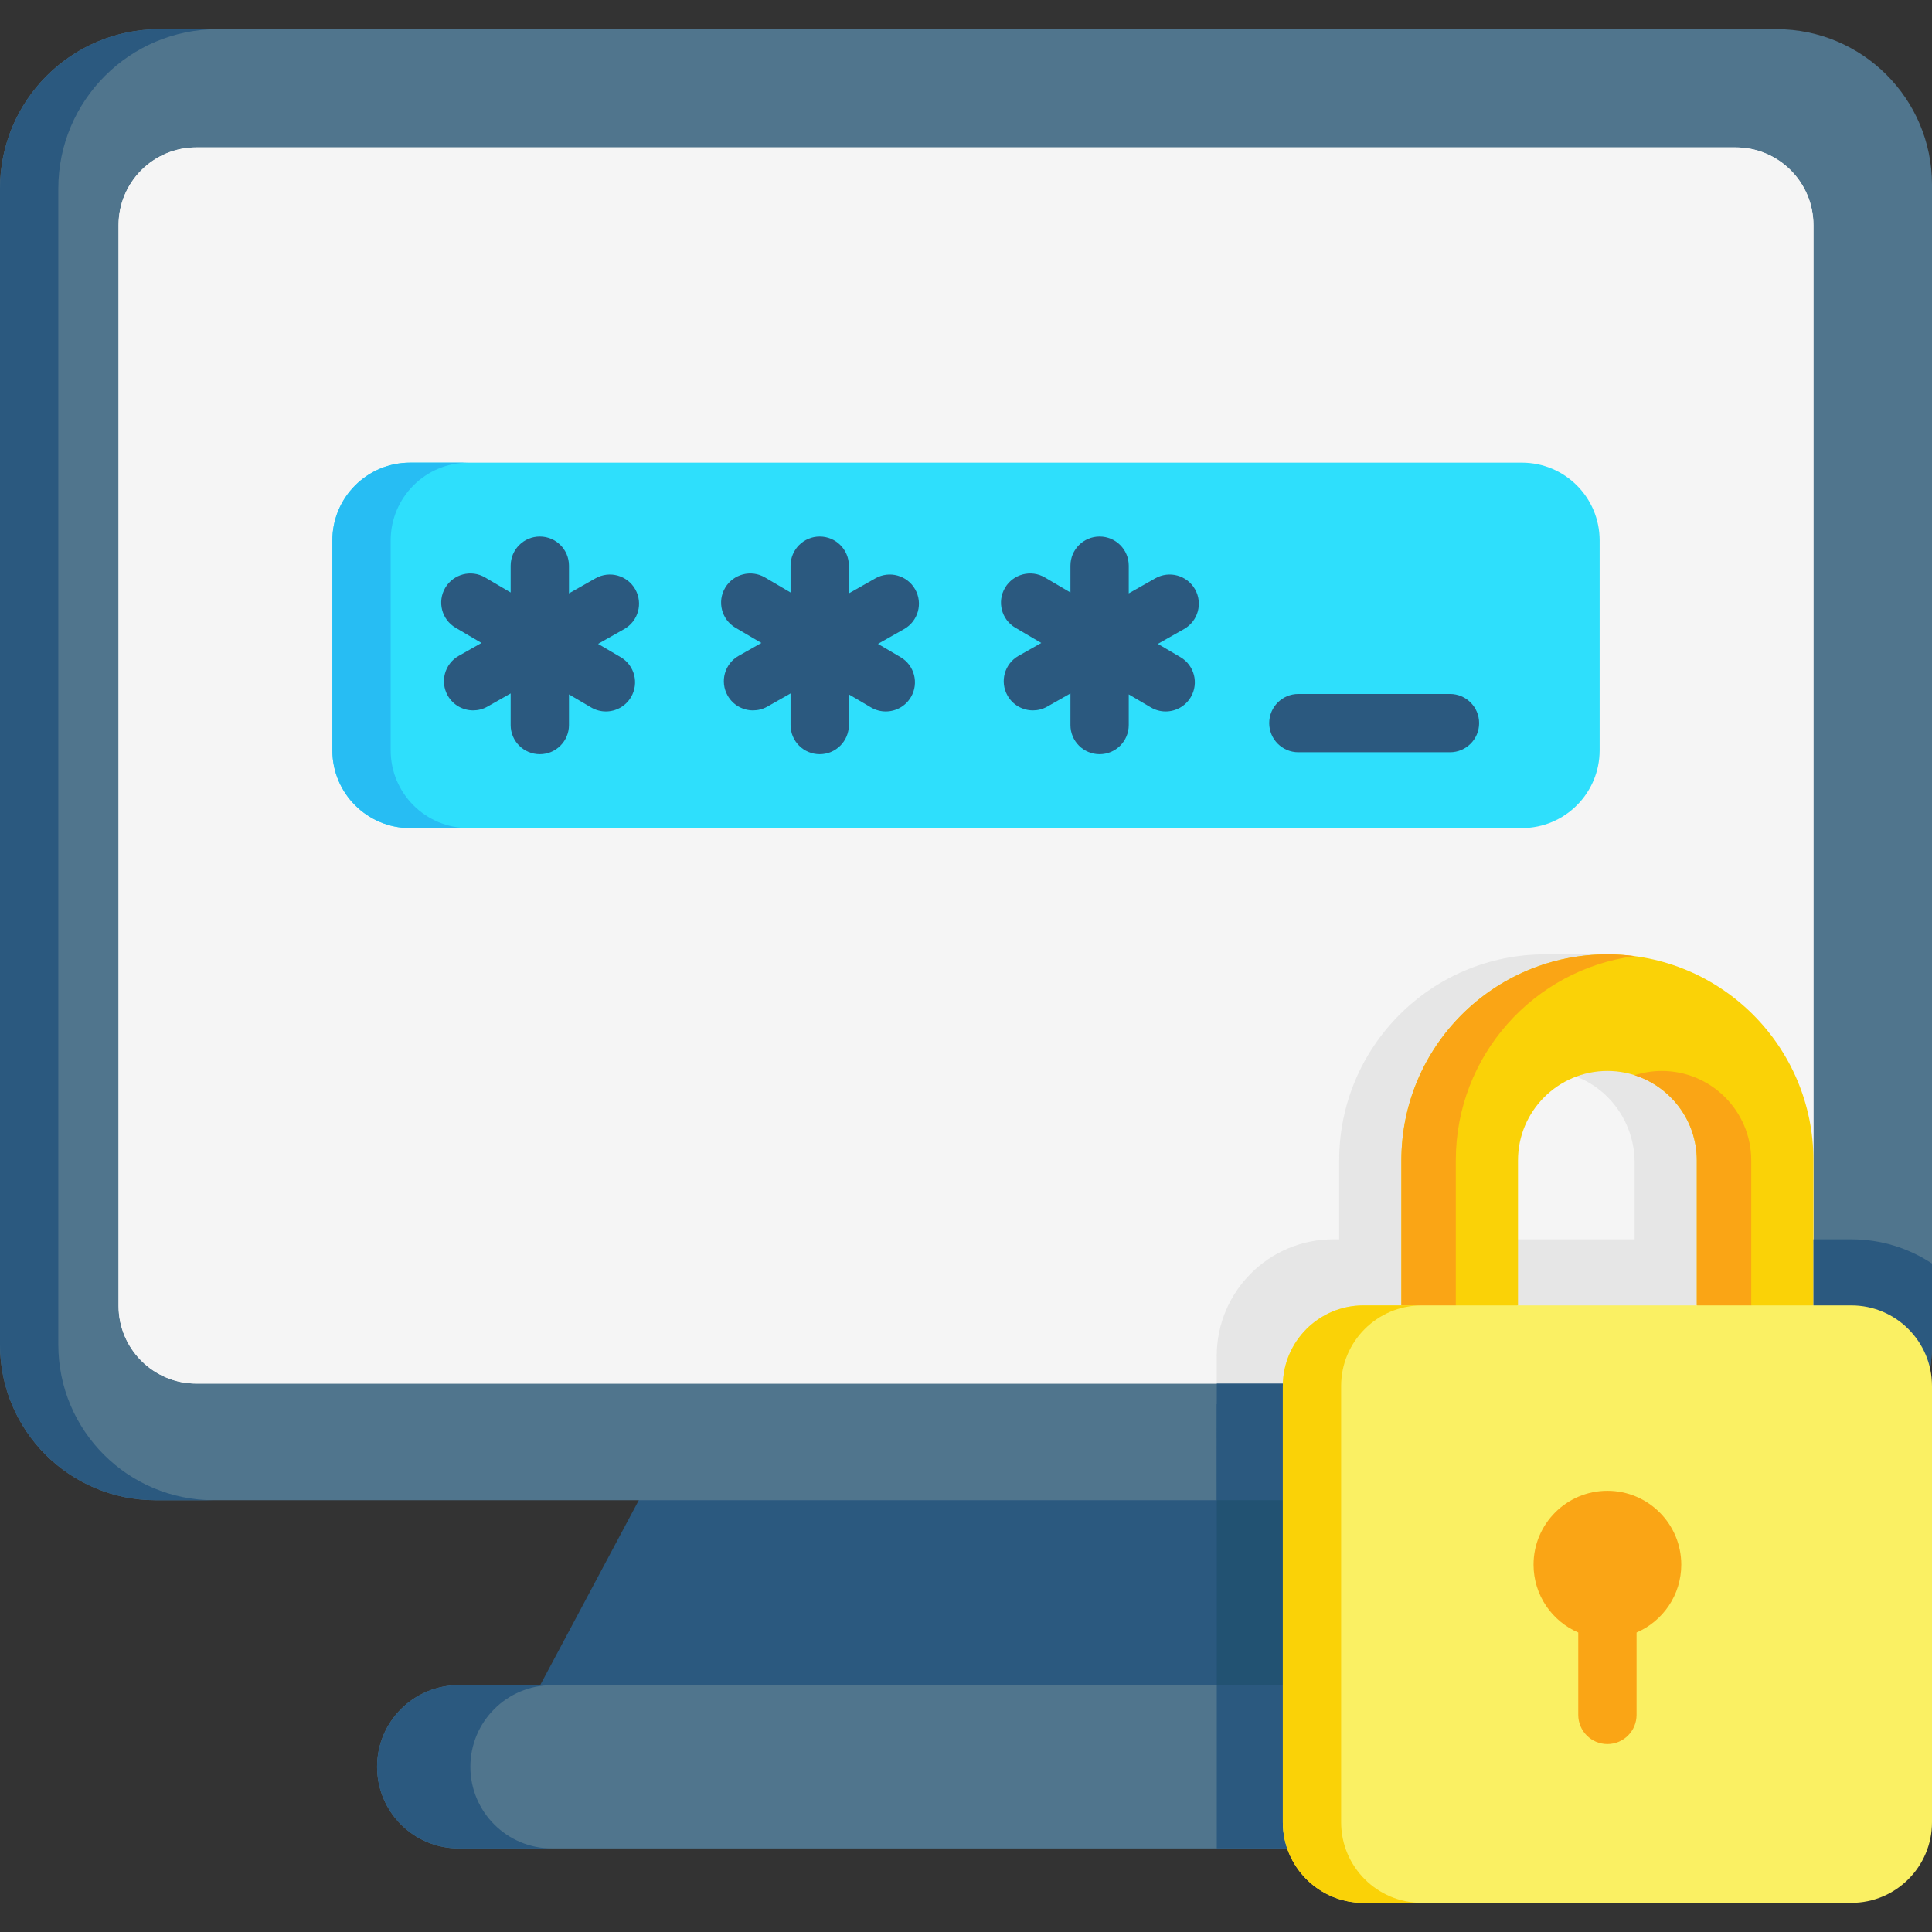 <svg xmlns="http://www.w3.org/2000/svg" id="Capa_1" height="512" viewBox="0 0 497 497" width="512"><rect x="0" y="0" width="497" height="497" fill="#333333" stroke="none"/><g><path d="m329.879 380.2 28.121 53.22-109.5 15.814-109.543-15.734 28.423-53.3z" fill="#2b597f"></path><path d="m497 47.5v298.42c0 22.09-17.91 40-40 40h-417c-22.09 0-40-17.91-40-40v-297.42c0-22.64 18.36-41 41-41h416c22.09 0 40 17.91 40 40z" fill="#50758d"></path><path d="m55 385.92h-15c-22.09 0-40-17.91-40-40v-297.42c0-22.64 18.36-41 41-41h15c-22.64 0-41 18.36-41 41v297.42c0 22.09 17.91 40 40 40z" fill="#2b597f"></path><path d="m446.5 355.92h-396c-11.046 0-20-8.954-20-20v-278c0-11.046 8.954-20 20-20h396c11.046 0 20 8.954 20 20v278c0 11.046-8.954 20-20 20z" fill="#f5f5f5"></path><path d="m466.5 57.92v278c0 11.05-8.95 20-20 20h-396c-11.05 0-20-8.95-20-20v-278c0-11.05 8.95-20 20-20h396c11.05 0 20 8.95 20 20z" fill="#f5f5f5"></path><path d="m392 475.5h-274c-11.598 0-21-9.402-21-21 0-11.598 9.402-21 21-21h274z" fill="#50758d"></path><path d="m313.008 361.234h33.119v114.266h-33.119z" fill="#2b597f"></path><path d="m142 475.5h-24c-11.6 0-21-9.4-21-21 0-5.8 2.35-11.05 6.15-14.85s9.05-6.15 14.85-6.15h24c-5.8 0-11.05 2.35-14.85 6.15s-6.15 9.05-6.15 14.85c0 11.6 9.4 21 21 21z" fill="#2b597f"></path><g><path d="m391.5 213.016h-286c-11.046 0-20-8.954-20-20v-54c0-11.046 8.954-20 20-20h286c11.046 0 20 8.954 20 20v54c0 11.046-8.954 20-20 20z" fill="#2edffc"></path><path d="m120.5 213.02h-15c-11.05 0-20-8.96-20-20v-54c0-11.05 8.95-20 20-20h15c-11.05 0-20 8.95-20 20v54c0 11.04 8.95 20 20 20z" fill="#27bdf3"></path><g fill="#2b597f"><path d="m159.667 169.052-5.811-3.417 6.734-3.817c3.604-2.042 4.869-6.619 2.827-10.223-2.043-3.604-6.621-4.869-10.223-2.826l-6.828 3.87v-7.123c0-4.143-3.358-7.5-7.5-7.5s-7.5 3.357-7.5 7.5v6.895l-6.565-3.86c-3.569-2.099-8.167-.907-10.267 2.663-2.099 3.571-.907 8.168 2.664 10.267l6.661 3.916-5.852 3.317c-3.604 2.042-4.869 6.619-2.827 10.223 1.381 2.436 3.919 3.803 6.532 3.803 1.253 0 2.524-.314 3.691-.977l5.962-3.38v8.133c0 4.143 3.358 7.5 7.5 7.5s7.5-3.357 7.5-7.5v-7.886l5.699 3.351c1.194.702 2.502 1.036 3.794 1.036 2.571 0 5.075-1.323 6.472-3.699 2.101-3.571.908-8.168-2.663-10.266z"></path><path d="m231.667 169.052-5.811-3.417 6.734-3.817c3.604-2.042 4.869-6.619 2.827-10.223-2.043-3.604-6.622-4.869-10.223-2.826l-6.828 3.87v-7.123c0-4.143-3.358-7.5-7.5-7.5s-7.5 3.357-7.5 7.5v6.895l-6.565-3.86c-3.57-2.099-8.167-.907-10.267 2.663-2.099 3.571-.907 8.168 2.664 10.267l6.661 3.916-5.852 3.317c-3.604 2.042-4.869 6.619-2.827 10.223 1.381 2.436 3.919 3.803 6.532 3.803 1.253 0 2.524-.314 3.691-.977l5.962-3.38v8.133c0 4.143 3.358 7.5 7.5 7.5s7.5-3.357 7.5-7.5v-7.886l5.699 3.351c1.194.702 2.502 1.036 3.794 1.036 2.571 0 5.075-1.323 6.472-3.699 2.101-3.571.908-8.168-2.663-10.266z"></path><path d="m303.667 169.052-5.811-3.417 6.734-3.817c3.604-2.042 4.869-6.619 2.827-10.223s-6.621-4.869-10.223-2.826l-6.828 3.87v-7.123c0-4.143-3.358-7.5-7.5-7.5s-7.5 3.357-7.5 7.5v6.895l-6.565-3.86c-3.569-2.099-8.167-.907-10.267 2.663-2.099 3.571-.907 8.168 2.664 10.267l6.661 3.916-5.852 3.317c-3.604 2.042-4.869 6.619-2.827 10.223 1.381 2.436 3.919 3.803 6.532 3.803 1.253 0 2.524-.314 3.691-.977l5.962-3.38v8.133c0 4.143 3.358 7.5 7.5 7.5s7.5-3.357 7.5-7.5v-7.886l5.699 3.351c1.194.702 2.502 1.036 3.794 1.036 2.571 0 5.075-1.323 6.472-3.699 2.101-3.571.908-8.168-2.663-10.266z"></path><path d="m373 193.517h-39c-4.142 0-7.5-3.357-7.5-7.5s3.358-7.5 7.5-7.5h39c4.142 0 7.5 3.357 7.5 7.5s-3.358 7.5-7.5 7.5z"></path></g></g><path d="m459.26 318.81h-8.76v-20.31c0-14.64-5.93-27.88-15.52-37.48-5.942-5.936-13.28-10.464-21.48-13.057v-2.463h-16c-29.271 0-53 23.729-53 53v20.31h-1.5c-16.569 0-30 13.431-30 30v7.11h133.5c11.046 0 20-8.954 20-20v-15.81c-2.26-.84-4.7-1.3-7.24-1.3zm-84.76-20.31c0-12.977 10.808-23.481 23.893-22.983 12.444.474 22.107 11.096 22.107 23.549v19.744h-46z" fill="#e6e6e6"></path><path d="m466.5 298.5v37.31l-15.77 10-14.23-10v-37.31c0-12.68-10.32-23-23-23s-23 10.32-23 23v37.31l-15.68 10-14.32-10v-37.31c0-29.27 23.73-53 53-53 14.64 0 27.88 5.93 37.48 15.52 9.59 9.6 15.52 22.84 15.52 37.48z" fill="#fad207"></path><path d="m374.5 298.5v37.31l7.64 5.33-7.32 4.67-14.32-10v-37.31c0-29.27 23.73-53 53-53 2.37 0 4.71.16 7 .46-25.96 3.42-46 25.64-46 52.54z" fill="#faa515"></path><path d="m458.09 341.14-7.36 4.67-14.23-10v-37.31c0-10.24-6.73-18.94-16-21.9 2.21-.72 4.56-1.1 7-1.1 12.68 0 23 10.32 23 23v37.31z" fill="#faa515"></path><path d="m497 325.04v20.88c0 22.09-17.91 40-40 40l-132.053 3-11.947-3 .01-30h133.49c11.05 0 20-8.95 20-20v-17.11h9.76c7.65 0 14.78 2.29 20.74 6.23z" fill="#2b597f"></path><path d="m313.008 385.92h33.119v47.58h-33.119z" fill="#225272"></path><path clip-rule="evenodd" d="m497 356.55v112.21c0 11.45-9.29 20.74-20.74 20.74h-125.52c-11.45 0-20.74-9.29-20.74-20.74v-112.21c0-11.45 9.29-20.74 20.74-20.74h125.52c11.45 0 20.74 9.29 20.74 20.74z" fill="#faf063" fill-rule="evenodd"></path><path d="m365.74 489.5h-15c-11.45 0-20.74-9.29-20.74-20.74v-112.21c0-11.45 9.29-20.74 20.74-20.74h15c-11.45 0-20.74 9.29-20.74 20.74v112.21c0 11.45 9.29 20.74 20.74 20.74z" fill="#fad207"></path><path d="m432.5 402.5c0-10.493-8.507-19-19-19s-19 8.507-19 19c0 7.829 4.738 14.547 11.5 17.457v21.199c0 4.143 3.358 7.5 7.5 7.5s7.5-3.357 7.5-7.5v-21.199c6.762-2.91 11.5-9.628 11.5-17.457z" fill="#faa515"></path></g></svg>